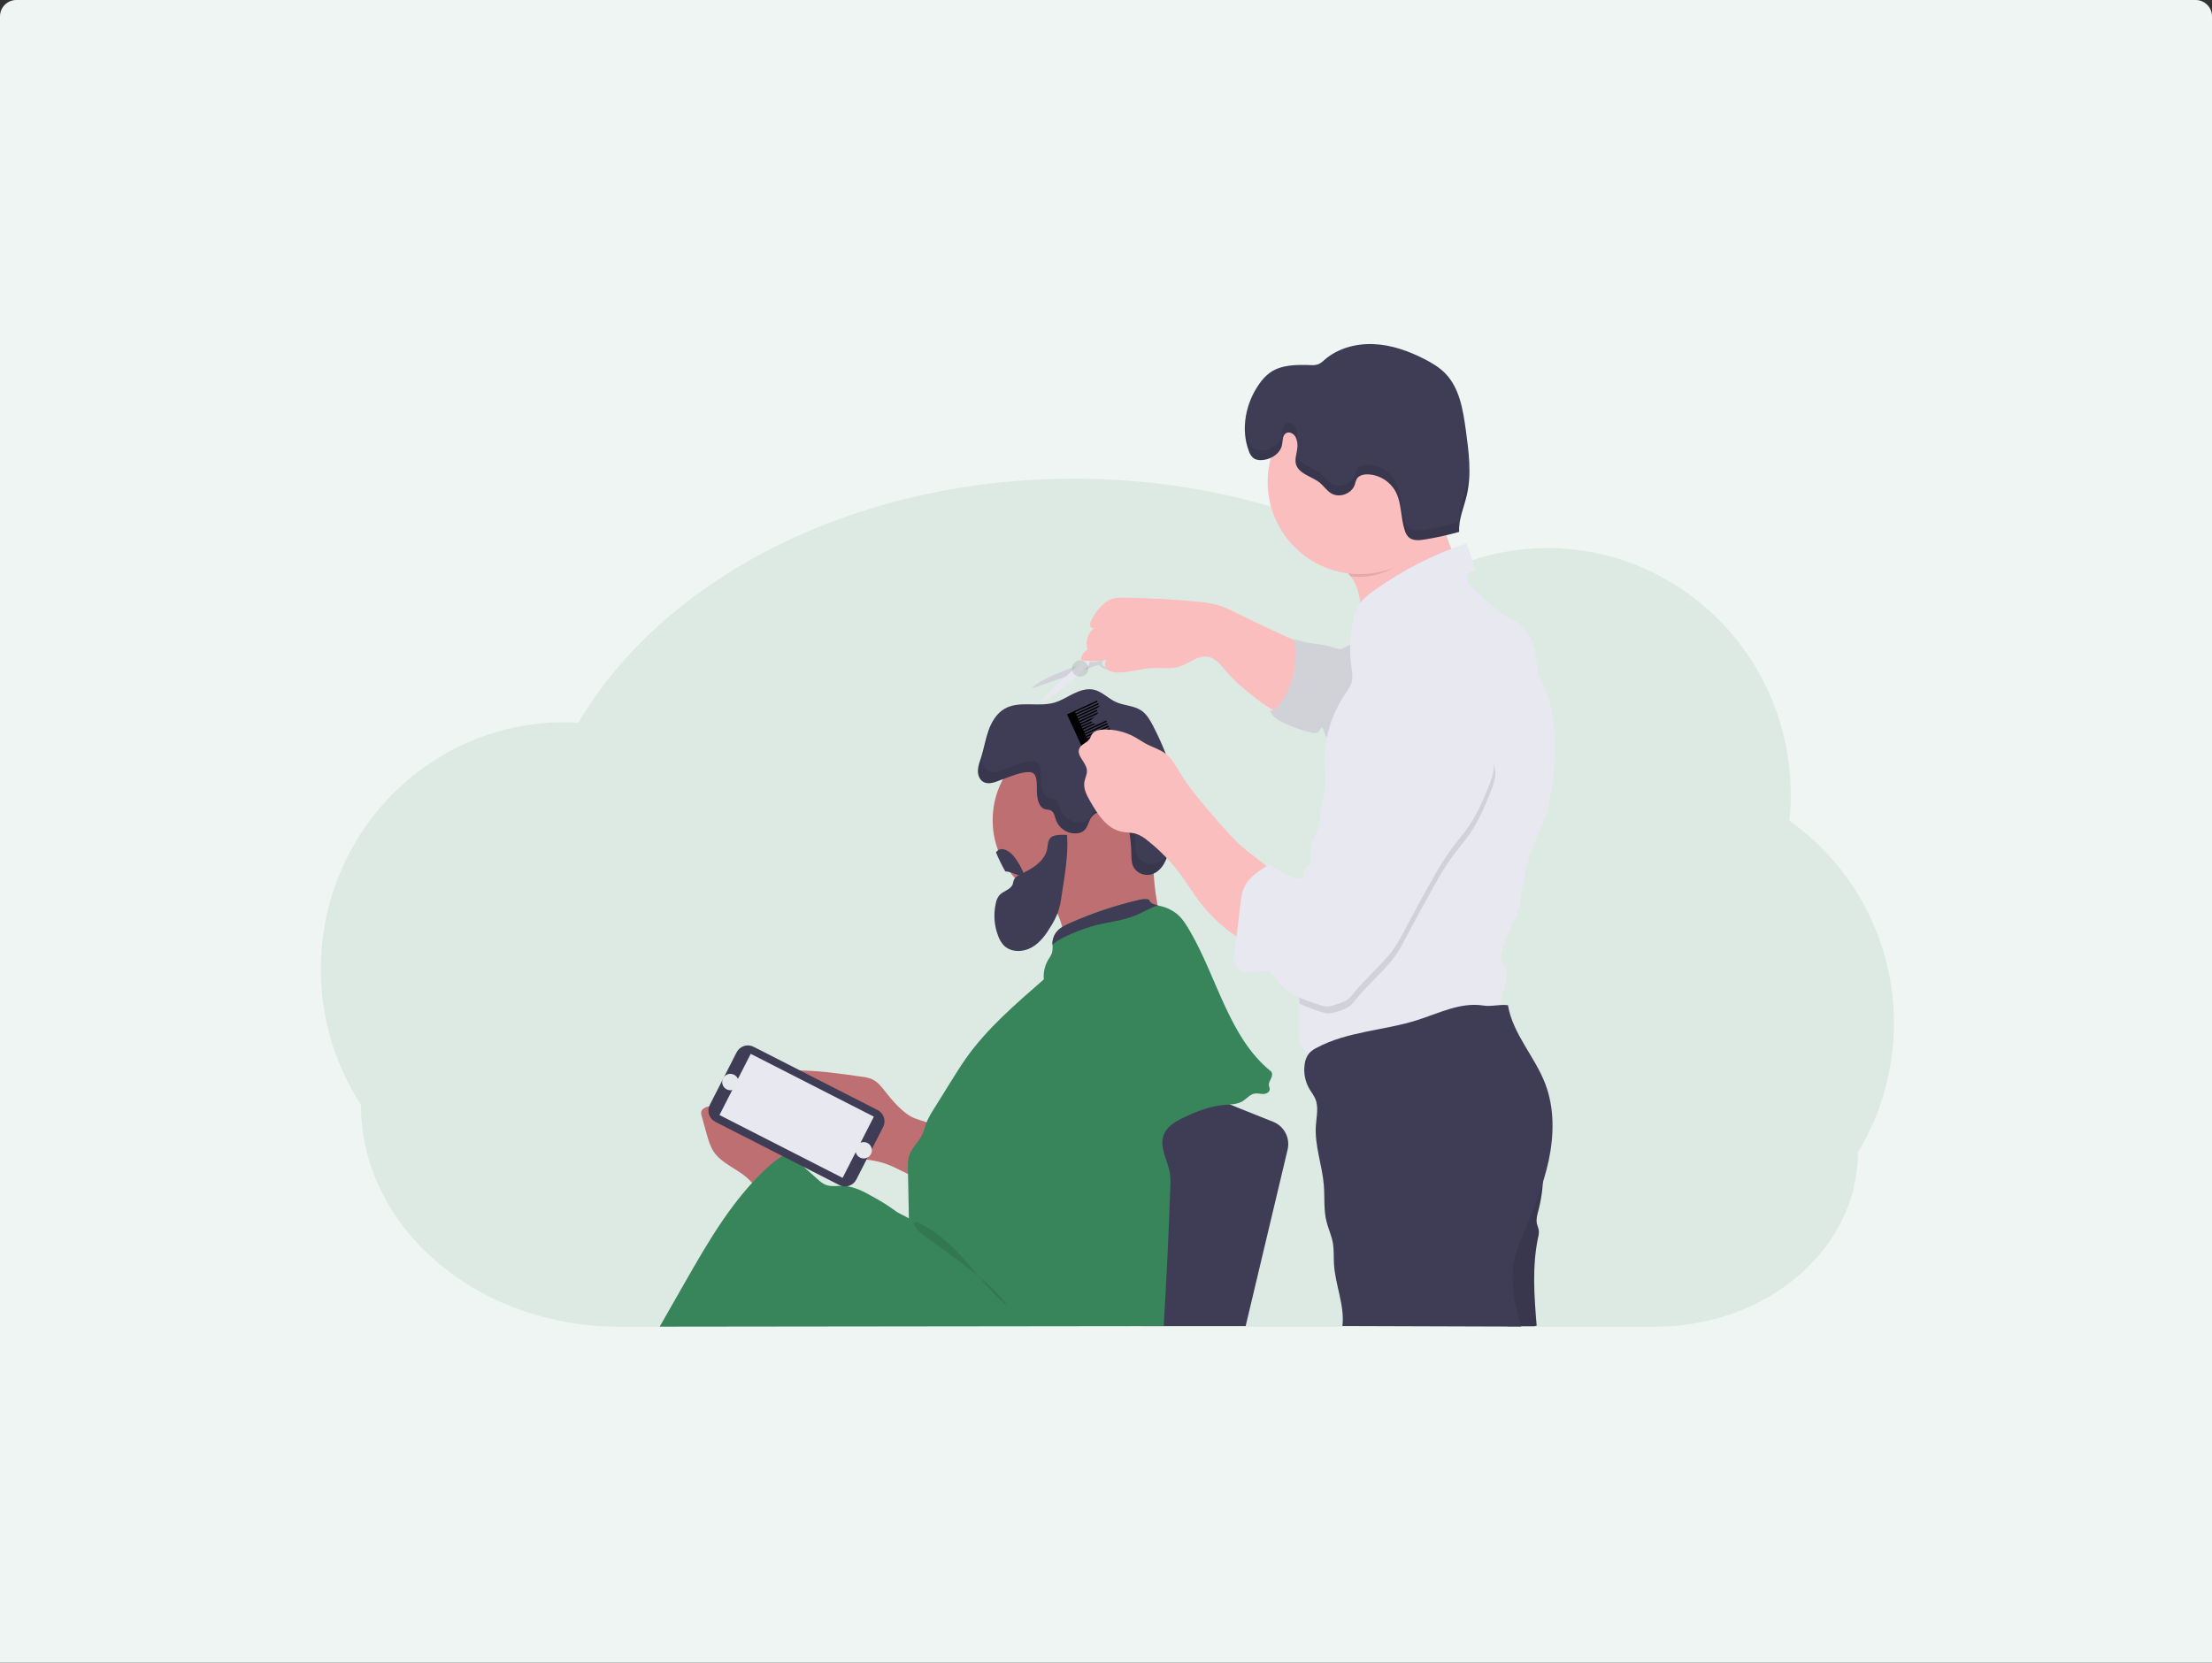 <?xml version="1.0" encoding="UTF-8"?>
<svg width="270px" height="203px" viewBox="0 0 270 203" version="1.1" xmlns="http://www.w3.org/2000/svg" xmlns:xlink="http://www.w3.org/1999/xlink">
    <rect x="0" y="0" width="270" height="203" fill="#333333" stroke="none"/>
    <!-- Generator: Sketch 53 (72520) - https://sketchapp.com -->
    <title>Group 5</title>
    <desc>Created with Sketch.</desc>
    <g id="Desktop-Version" stroke="none" stroke-width="1" fill="none" fill-rule="evenodd">
        <g id="All-Barber-Shops" transform="translate(-399, -463)">
            <g id="Group-10-Copy" transform="translate(398, 462)">
                <g id="Group-5" transform="translate(1, 1)">
                    <path d="M2,0 L268,0 C269.105,-2.02906125e-16 270,0.895 270,2 L270,203 L0,203 L0,2 C-1.3527075e-16,0.895 0.895,2.02906125e-16 2,0 Z" id="Rectangle-Copy-2" fill="#EFF5F2"></path>
                    <g id="undraw_barber_3uel" transform="translate(39, 42)" fill-rule="nonzero">
                        <path d="M192.168,82.943 C192.195,73.111 187.437,63.881 179.413,58.201 C179.522,57.154 179.578,56.103 179.58,55.051 C179.58,38.412 166.281,24.923 149.874,24.923 C144.822,24.918 139.854,26.221 135.456,28.706 C123.843,21.066 108.683,16.443 92.098,16.443 C65.112,16.443 41.899,28.686 31.601,46.241 C31.029,46.208 30.453,46.189 29.872,46.189 C13.469,46.189 0.166,59.678 0.166,76.317 C0.155,82.195 1.853,87.95 5.055,92.88 L5.055,92.88 C5.055,107.851 19.185,119.985 36.608,119.985 L163.005,119.985 C176.69,119.985 187.784,110.457 187.784,98.702 L187.784,98.702 C190.663,93.95 192.179,88.498 192.168,82.943 Z" id="Path" fill="#38845B" opacity="0.1"></path>
                        <path d="M139.23,27.546 C137.965,28.08 136.696,28.615 135.518,29.32 C134.982,29.639 134.469,29.992 133.918,30.282 C133.326,30.597 132.697,30.836 132.072,31.091 C130.349,31.795 128.676,32.614 127.064,33.545 C127.203,31.74 126.94,29.78 125.861,28.374 C125.702,28.165 125.526,27.971 125.334,27.793 C124.57,27.085 123.488,26.902 122.737,26.283 C123.194,25.48 124.208,24.752 124.897,24.139 C125.643,23.48 126.416,22.855 127.217,22.265 C128.818,21.082 130.523,20.047 132.31,19.171 C133.445,18.616 134.63,18.119 135.882,17.95 C136.04,17.914 136.205,17.929 136.354,17.992 C136.548,18.099 136.619,18.341 136.666,18.557 C136.899,19.64 137.018,20.751 137.213,21.842 C137.308,22.402 137.438,22.957 137.601,23.502 C137.81,24.146 138.051,24.779 138.324,25.4 C138.627,26.115 138.929,26.83 139.23,27.546 Z" id="Path" fill="#FBBEBE"></path>
                        <path d="M103.312,58.139 C103.312,62.709 100.375,66.761 96.032,68.184 C91.69,69.608 86.924,68.08 84.218,64.397 C82.883,62.584 82.164,60.391 82.166,58.139 C82.166,52.299 86.899,47.565 92.739,47.565 C98.579,47.565 103.312,52.299 103.312,58.139 L103.312,58.139 Z" id="Path" fill="#BE6F72"></path>
                        <path d="M88.951,67.457 C89.517,68.432 90.087,69.415 90.45,70.478 C90.812,71.54 90.953,72.717 90.655,73.803 C94.256,71.906 98.543,72.059 102.507,71.099 C102.613,71.087 102.711,71.035 102.78,70.954 C102.829,70.843 102.829,70.717 102.78,70.605 C101.951,67.534 101.631,64.348 101.836,61.173 L99.766,62.397 C98.86,62.956 97.922,63.461 96.955,63.907 C95.587,64.506 94.135,64.869 92.707,65.288 C91.576,65.624 89.33,66.059 88.619,67.047 C88.747,67.168 88.859,67.306 88.951,67.457 L88.951,67.457 Z" id="Path" fill="#BE6F72"></path>
                        <path d="M83.126,53.238 C82.437,53.515 81.629,53.834 80.996,53.446 C80.531,53.159 80.34,52.563 80.368,52.018 C80.397,51.472 80.605,50.956 80.769,50.435 C81.105,49.366 81.286,48.253 81.66,47.189 C82.035,46.125 82.646,45.1 83.616,44.538 C85.401,43.504 87.712,44.358 89.695,43.786 C90.534,43.546 91.264,43.062 92.044,42.683 C92.825,42.304 93.702,42.012 94.545,42.215 C95.532,42.445 96.26,43.276 97.18,43.698 C98.187,44.162 99.392,44.13 100.308,44.749 C100.958,45.189 101.367,45.899 101.731,46.595 C102.897,48.834 103.817,51.191 104.476,53.627 C104.739,54.5 104.89,55.402 104.924,56.313 C104.932,57.477 104.617,58.619 104.304,59.743 L103.801,61.522 C103.615,62.194 103.423,62.865 103.071,63.472 C102.718,64.08 102.175,64.592 101.502,64.768 C100.662,64.985 99.686,64.565 99.32,63.78 C99.095,63.293 99.105,62.736 99.093,62.2 C99.075,61.152 98.962,60.107 98.757,59.079 C98.653,58.563 98.514,58.028 98.163,57.639 C97.71,57.135 96.989,56.967 96.317,56.956 C95.532,56.945 94.671,57.159 94.213,57.795 C93.845,58.308 93.781,59.03 93.293,59.431 C93.076,59.598 92.818,59.703 92.546,59.735 C91.406,59.877 90.316,59.222 89.906,58.149 C89.752,57.706 89.676,57.155 89.257,56.947 C89.038,56.838 88.778,56.858 88.545,56.788 C87.83,56.571 87.642,55.665 87.577,54.921 C87.501,54.05 87.791,52.33 86.709,52.271 C85.542,52.208 84.198,52.881 83.126,53.238 Z" id="Path" fill="#3F3D56"></path>
                        <path d="M85.662,64.699 C85.289,64.879 84.881,65.089 84.735,65.475 C84.678,65.626 84.668,65.792 84.616,65.946 C84.379,66.629 83.456,66.764 82.98,67.307 C82.765,67.582 82.62,67.905 82.558,68.249 C82.24,69.603 82.343,71.023 82.854,72.317 C83.002,72.727 83.23,73.104 83.525,73.425 C84.378,74.294 85.848,74.277 86.91,73.685 C87.973,73.093 88.706,72.054 89.329,71 C89.659,70.469 89.935,69.907 90.153,69.321 C90.344,68.726 90.481,68.114 90.561,67.494 C90.933,65.075 91.42,62.393 91.252,59.941 C90.749,59.909 89.787,59.874 89.342,60.19 C88.785,60.586 88.939,61.385 88.738,61.964 C88.261,63.357 86.878,64.092 85.662,64.699 Z" id="Path" fill="#3F3D56"></path>
                        <path d="M86.098,65.02 C85.469,65.058 84.341,64.362 83.71,64.397 C83.28,63.648 82.901,62.871 82.573,62.071 C82.909,61.589 83.45,61.472 84.267,62.071 C84.923,62.533 85.829,64.129 86.098,65.02 Z" id="Path" fill="#3F3D56"></path>
                        <path d="M95.585,38.502 C94.902,38.863 94.479,38.88 94.142,38.808 C93.805,38.736 93.135,39.071 93.135,39.071 C87.219,41.095 86.986,42.05 86.986,42.05 L93.835,39.632 C95.152,39.055 95.178,39.258 95.178,39.258 C96.185,40.204 97.467,39.563 97.467,39.563 C97.467,39.563 99.241,38.724 98.719,37.917 C98.197,37.109 96.27,38.148 95.585,38.502 Z M98.439,38.351 C98.439,38.351 97.935,39.694 96.124,39.476 C96.124,39.476 95.235,39.345 95.611,38.682 C95.611,38.682 97.457,37.907 97.945,37.962 C98.434,38.017 98.434,38.358 98.434,38.358 L98.439,38.351 Z" id="Shape" fill="#E8E8F0"></path>
                        <path d="M95.585,38.502 C94.902,38.863 94.479,38.88 94.142,38.808 C93.805,38.736 93.135,39.071 93.135,39.071 C87.219,41.095 86.986,42.05 86.986,42.05 L93.835,39.632 C95.152,39.055 95.178,39.258 95.178,39.258 C96.185,40.204 97.467,39.563 97.467,39.563 C97.467,39.563 99.241,38.724 98.719,37.917 C98.197,37.109 96.27,38.148 95.585,38.502 Z M98.439,38.351 C98.439,38.351 97.935,39.694 96.124,39.476 C96.124,39.476 95.235,39.345 95.611,38.682 C95.611,38.682 97.457,37.907 97.945,37.962 C98.434,38.017 98.434,38.358 98.434,38.358 L98.439,38.351 Z" id="Shape" fill="#000000" opacity="0.1"></path>
                        <path d="M95.961,34.76 C94.938,34.793 94.724,35.559 94.724,35.559 C94.304,36.061 94.265,36.781 94.629,37.326 L92.811,39.133 C92.467,39.266 92.171,39.5 91.962,39.805 C91.962,39.805 87.971,43.329 88.03,43.65 C88.03,43.65 88.681,43.985 92.811,40.221 L93.895,39.261 C93.895,39.261 94.135,37.467 95.829,37.126 C95.829,37.126 95.997,37.2 96.086,36.801 C96.181,36.609 96.307,36.435 96.46,36.285 C96.685,36.077 96.985,34.724 95.961,34.76 Z M96.248,35.973 C96.248,35.973 95.7,37.39 94.917,36.98 C94.135,36.571 94.896,35.626 94.896,35.626 C96.252,34.307 96.248,35.973 96.248,35.973 Z" id="Shape" fill="#E8E8F0"></path>
                        <circle id="Oval" fill="#000000" opacity="0.1" cx="92.846" cy="39.622" r="1"></circle>
                        <path d="M111.786,32.776 C111.155,32.443 110.499,32.158 109.824,31.923 C108.928,31.669 108.007,31.512 107.077,31.453 C104.139,31.174 101.192,31.011 98.236,30.967 C97.714,30.967 97.18,30.955 96.685,31.135 C96.243,31.304 95.842,31.567 95.51,31.905 C94.935,32.455 94.478,33.116 94.167,33.848 C94.067,34.032 94.038,34.245 94.083,34.449 C94.15,34.644 94.419,34.773 94.572,34.636 C93.772,35.28 93.448,36.347 93.753,37.328 C93.279,37.575 92.969,38.053 92.935,38.586 C94.156,38.812 95.412,38.751 96.604,38.408 C96.248,38.318 95.881,38.652 95.859,39.018 C95.864,39.392 96.078,39.733 96.415,39.899 C96.747,40.056 97.114,40.129 97.482,40.11 C98.903,40.11 100.286,39.629 101.705,39.566 C102.789,39.518 103.907,39.714 104.942,39.399 C106.144,39.026 107.216,37.97 108.455,38.19 C109.443,38.366 110.088,39.284 110.732,40.053 C111.763,41.28 113.037,42.274 114.3,43.259 C115.274,44.017 116.291,44.796 117.498,45.053 C117.859,45.151 118.242,45.133 118.592,45.001 C118.885,44.844 119.13,44.613 119.303,44.33 C120.604,42.483 120.606,40.159 120.53,37.996 C120.492,36.89 120.25,36.74 119.226,36.282 C118.038,35.748 116.854,35.202 115.675,34.642 C114.373,34.034 113.076,33.411 111.786,32.776 Z" id="Path" fill="#FBBEBE"></path>
                        <path d="M125.389,36.918 C125.189,37.038 124.978,37.137 124.758,37.215 C124.39,37.302 124.016,37.146 123.659,37.025 C122.148,36.522 120.47,36.641 119.01,36.018 C119.489,38.767 118.862,41.593 117.266,43.881 C116.964,44.311 116.566,44.751 116.043,44.784 C116.276,45.501 116.994,45.934 117.676,46.256 C118.764,46.771 119.902,47.173 121.072,47.455 C121.408,47.533 121.818,47.572 122.012,47.287 C122.13,47.119 122.18,46.832 122.387,46.842 C122.702,47.178 122.598,47.866 123.034,48.017 C123.17,48.051 123.313,48.051 123.449,48.017 L124.422,47.849 C124.714,47.824 124.996,47.727 125.241,47.567 C125.395,47.433 125.522,47.272 125.616,47.09 C126.707,45.232 127.126,43.083 127.294,40.959 C127.376,39.905 127.479,38.788 127.406,37.73 C127.339,36.824 126.178,36.55 125.389,36.918 Z" id="Path" fill="#E8E8F0"></path>
                        <path d="M125.389,36.918 C125.189,37.038 124.978,37.137 124.758,37.215 C124.39,37.302 124.016,37.146 123.659,37.025 C122.148,36.522 120.47,36.641 119.01,36.018 C119.489,38.767 118.862,41.593 117.266,43.881 C116.964,44.311 116.566,44.751 116.043,44.784 C116.276,45.501 116.994,45.934 117.676,46.256 C118.764,46.771 119.902,47.173 121.072,47.455 C121.408,47.533 121.818,47.572 122.012,47.287 C122.13,47.119 122.18,46.832 122.387,46.842 C122.702,47.178 122.598,47.866 123.034,48.017 C123.17,48.051 123.313,48.051 123.449,48.017 L124.422,47.849 C124.714,47.824 124.996,47.727 125.241,47.567 C125.395,47.433 125.522,47.272 125.616,47.09 C126.707,45.232 127.126,43.083 127.294,40.959 C127.376,39.905 127.479,38.788 127.406,37.73 C127.339,36.824 126.178,36.55 125.389,36.918 Z" id="Path" fill="#000000" opacity="0.1"></path>
                        <path d="M69.127,91.358 C68.648,90.743 68.157,90.092 67.448,89.768 C67.04,89.604 66.611,89.499 66.173,89.456 C63.811,89.121 61.445,88.771 59.062,88.706 C58.283,88.684 57.447,88.706 56.813,89.161 C56.086,89.679 55.806,90.634 55.766,91.526 C55.678,93.679 56.635,95.742 58.337,97.064 C59.763,98.152 61.566,98.606 63.325,98.966 C64.25,99.155 65.179,99.325 66.112,99.469 C67.046,99.613 67.996,99.728 68.897,100.016 C70.823,100.634 72.524,102.03 74.544,102.146 C74.639,102.161 74.736,102.144 74.821,102.099 C74.91,102.027 74.97,101.926 74.989,101.814 C75.434,100.244 76.976,96.487 74.989,95.389 C73.95,94.817 72.797,94.792 71.78,94.065 C70.763,93.338 69.899,92.35 69.127,91.358 Z" id="Path" fill="#BE6F72"></path>
                        <path d="M52.161,101.775 C50.853,100.637 49.049,100.035 48.099,98.586 C47.681,97.949 47.47,97.2 47.26,96.465 L46.642,94.246 C46.595,94.11 46.573,93.966 46.578,93.822 C46.625,93.358 47.171,93.138 47.631,93.066 C49.98,92.7 52.427,93.647 54.186,95.248 C55.945,96.849 57.075,99.058 57.738,101.347 C57.784,101.464 57.791,101.592 57.758,101.713 C57.7,101.82 57.61,101.906 57.499,101.958 C56.65,102.462 55.509,103.195 54.517,103.349 C53.525,103.504 52.867,102.383 52.161,101.775 Z" id="Path" fill="#BE6F72"></path>
                        <path d="M109.522,92.209 L116.403,94.963 C117.753,95.502 118.503,96.949 118.167,98.363 L113.047,119.901 L100.244,119.901 L102.473,95.397 C102.473,95.397 107.34,91.37 109.522,92.209 Z" id="Path" fill="#3F3D56"></path>
                        <path d="M116.168,89.624 C116.041,89.903 115.853,90.178 115.881,90.482 C115.898,90.663 115.992,90.834 115.979,91.014 C115.952,91.366 115.544,91.563 115.192,91.566 C114.839,91.569 114.485,91.455 114.138,91.516 C113.567,91.613 113.181,92.138 112.688,92.442 C111.999,92.865 111.14,92.84 110.338,92.912 C108.66,93.063 107.072,93.692 105.553,94.409 C104.521,94.896 103.425,95.52 103.036,96.591 C102.477,98.101 103.561,99.692 103.801,101.29 C103.865,101.828 103.881,102.371 103.848,102.911 C103.672,108.554 103.368,114.262 103.046,119.898 L41.525,119.97 L44.554,114.661 C47.508,109.484 50.541,104.209 54.997,100.25 C55.658,99.653 56.4,99.153 57.202,98.766 L60.775,101.955 C61.061,102.239 61.393,102.474 61.757,102.648 C62.429,102.921 63.18,102.765 63.9,102.789 C65.285,102.834 66.55,103.541 67.752,104.23 C68.634,104.709 69.481,105.247 70.29,105.84 C70.763,106.203 71.446,106.429 71.94,106.763 L71.824,100.738 C71.812,100.194 71.804,99.637 71.966,99.118 C72.282,98.111 73.183,97.4 73.616,96.441 C73.813,96.01 73.908,95.54 74.073,95.099 C74.305,94.531 74.594,93.989 74.935,93.479 L77.163,89.901 C77.713,89.018 78.262,88.135 78.859,87.284 C81.472,83.557 84.99,80.571 88.412,77.575 C88.333,76.722 88.53,75.865 88.975,75.132 C89.15,74.888 89.295,74.623 89.408,74.345 C89.48,74.014 89.501,73.674 89.47,73.338 C89.47,73.252 89.47,73.17 89.47,73.079 C89.507,72.53 89.736,72.012 90.117,71.616 C90.51,71.208 91.036,70.959 91.552,70.728 C94.228,69.531 97.009,68.589 99.86,67.912 C100.315,67.804 100.797,67.703 101.245,67.839 C101.381,68.277 101.844,68.432 102.307,68.543 L102.604,68.611 C103.391,68.781 104.125,69.14 104.742,69.655 C105.392,70.223 105.838,70.981 106.273,71.728 C109.541,77.339 111.046,84.7 116.101,88.777 C116.346,88.97 116.296,89.356 116.168,89.624 Z" id="Path" fill="#38845B"></path>
                        <path d="M136.783,20.712 C135.014,24.601 131.528,28.432 126.977,28.432 C126.605,28.433 126.234,28.414 125.864,28.377 C125.706,28.169 125.529,27.974 125.337,27.796 C124.573,27.088 123.491,26.905 122.741,26.286 C123.197,25.484 124.211,24.755 124.901,24.143 C125.646,23.484 126.419,22.859 127.22,22.268 C128.821,21.086 130.526,20.05 132.314,19.175 C133.448,18.619 134.633,18.123 135.885,17.953 C136.043,17.917 136.208,17.932 136.357,17.995 C136.552,18.102 136.622,18.344 136.669,18.561 C136.902,19.635 136.589,19.621 136.783,20.712 Z" id="Path" fill="#000000" opacity="0.1"></path>
                        <circle id="Oval" fill="#FBBEBE" cx="126.977" cy="16.85" r="11.245"></circle>
                        <path d="M150.394,54.248 C150.211,55.608 149.892,56.946 149.441,58.241 C149.273,58.713 149.067,59.173 148.854,59.626 C147.603,62.276 146.917,65.141 146.59,68.054 C146.565,68.284 146.523,68.511 146.464,68.734 C146.217,69.674 145.697,70.513 145.299,71.397 C144.893,72.353 144.557,73.336 144.292,74.34 C144.196,74.591 144.164,74.863 144.198,75.13 C144.26,75.414 144.465,75.634 144.609,75.89 C145.354,77.174 144.493,78.743 144.203,80.197 C144.104,80.7 144.06,81.248 143.733,81.64 C143.455,81.976 143.022,82.13 142.61,82.271 C136.749,84.264 130.751,85.825 124.662,86.944 C123.754,87.112 122.816,87.268 121.915,87.1 C121.014,86.932 120.116,86.375 119.807,85.505 C119.629,85.002 119.659,84.455 119.674,83.921 C119.708,82.8 119.674,81.672 119.614,80.543 C119.419,76.825 118.978,73.094 119.95,69.533 C120.24,68.482 120.65,67.469 120.978,66.43 C121.621,64.404 121.787,62.309 121.949,60.208 C122.081,58.476 122.21,56.737 122.598,55.029 C122.887,53.755 122.695,52.431 122.679,51.125 C122.645,48.137 123.524,45.21 125.196,42.733 C125.486,42.305 125.805,41.883 125.958,41.391 C126.173,40.686 126.025,39.929 125.928,39.197 C125.683,37.332 125.782,35.437 126.22,33.607 C126.358,32.922 126.62,32.268 126.994,31.678 C127.411,31.069 128.011,30.609 128.61,30.176 C132.088,27.668 135.926,25.702 139.994,24.344 C140.368,25.291 140.727,26.397 141.014,27.365 C141.053,27.496 141.08,27.662 140.972,27.746 C140.865,27.83 140.754,27.785 140.637,27.788 C140.389,27.815 140.182,27.992 140.118,28.233 C140.059,28.47 140.082,28.721 140.182,28.944 C140.41,29.532 140.902,29.97 141.375,30.384 L143.755,32.46 C144.04,32.727 144.351,32.964 144.683,33.169 C144.982,33.337 145.307,33.456 145.615,33.61 C146.846,34.233 147.697,35.446 148.172,36.742 C148.647,38.037 148.432,39.595 149.052,40.825 C151.109,44.903 151.093,49.729 150.394,54.248 Z" id="Path" fill="#E8E8F0"></path>
                        <path d="M148.83,96.921 C149.553,99.836 149.535,102.885 148.778,105.791 C148.642,106.31 148.483,106.847 148.59,107.372 C148.652,107.671 148.798,107.951 148.832,108.255 C148.847,108.532 148.817,108.81 148.743,109.077 C147.998,112.602 148.265,116.264 148.565,119.861 C148.437,119.861 148.397,119.919 148.263,119.919 L145.029,119.919 C144.972,118.975 143.797,118.266 143.223,117.513 C142.098,116.017 141.706,114.095 142.154,112.278 C142.657,110.264 144.141,108.655 144.901,106.73 C145.74,104.611 145.668,102.213 146.559,100.119 C147.071,98.909 148.028,97.964 148.83,96.921 Z" id="Path" fill="#3F3D56"></path>
                        <path d="M148.83,96.921 C149.553,99.836 149.535,102.885 148.778,105.791 C148.642,106.31 148.483,106.847 148.59,107.372 C148.652,107.671 148.798,107.951 148.832,108.255 C148.847,108.532 148.817,108.81 148.743,109.077 C147.998,112.602 148.265,116.264 148.565,119.861 C148.437,119.861 148.397,119.919 148.263,119.919 L145.029,119.919 C144.972,118.975 143.797,118.266 143.223,117.513 C142.098,116.017 141.706,114.095 142.154,112.278 C142.657,110.264 144.141,108.655 144.901,106.73 C145.74,104.611 145.668,102.213 146.559,100.119 C147.071,98.909 148.028,97.964 148.83,96.921 Z" id="Path" fill="#000000" opacity="0.1"></path>
                        <path d="M142.043,80.768 C139.294,80.328 136.63,81.712 133.975,82.553 C129.919,83.837 125.453,83.916 121.705,85.932 C121.37,86.093 121.067,86.312 120.809,86.58 C120.505,86.956 120.313,87.411 120.257,87.892 C120.089,88.955 120.295,90.043 120.839,90.972 C121.072,91.368 121.366,91.732 121.547,92.157 C121.977,93.164 121.69,94.325 121.616,95.426 C121.448,97.885 122.402,100.278 122.593,102.735 C122.707,104.183 122.558,105.664 122.898,107.077 C123.112,107.963 123.513,108.799 123.679,109.695 C123.845,110.591 123.773,111.467 123.828,112.354 C123.984,114.893 125.141,117.36 124.859,119.889 L146.677,119.961 C145.868,117.147 145.195,114.237 145.928,111.402 C146.183,110.506 146.499,109.628 146.875,108.775 C148.095,105.827 149.349,102.869 150.022,99.751 C150.695,96.633 150.755,93.303 149.616,90.322 C148.347,86.999 145.65,84.235 145.062,80.727 C144.055,80.593 143.052,80.929 142.043,80.768 Z" id="Path" fill="#3F3D56"></path>
                        <path d="M119.146,11.366 C118.934,10.923 118.335,10.63 117.932,10.911 C117.53,11.191 117.582,11.817 117.483,12.321 C117.291,13.311 116.308,13.985 115.301,14.143 C114.829,14.219 114.304,14.189 113.938,13.883 C113.702,13.657 113.529,13.375 113.434,13.062 C112.427,10.377 113.04,7.242 114.688,4.899 C115.038,4.374 115.472,3.91 115.972,3.526 C117.36,2.519 119.216,2.519 120.933,2.573 C121.282,2.611 121.634,2.57 121.965,2.454 C122.217,2.321 122.448,2.151 122.65,1.95 C124.276,0.52 126.524,-0.081 128.692,0.015 C130.86,0.111 132.947,0.854 134.873,1.843 C135.795,2.314 136.698,2.85 137.419,3.595 C139.153,5.379 139.576,8.022 139.917,10.486 C140.283,13.145 140.647,15.877 140.031,18.49 C139.682,19.97 139.024,21.417 139.101,22.936 C137.707,23.334 136.29,23.647 134.858,23.874 C134.187,23.98 133.411,24.042 132.92,23.567 C132.712,23.344 132.56,23.075 132.477,22.782 C131.945,21.209 132.123,19.413 131.319,17.96 C130.635,16.755 129.384,15.984 128.001,15.916 C127.474,15.897 126.874,16.026 126.604,16.478 C126.501,16.699 126.421,16.931 126.366,17.169 C125.993,18.292 124.468,18.848 123.462,18.222 C122.959,17.906 122.615,17.382 122.16,16.99 C121.583,16.495 120.843,16.239 120.195,15.84 C118.036,14.502 119.982,13.119 119.146,11.366 Z" id="Path" fill="#3F3D56"></path>
                        <path d="M102.314,68.544 C101.396,68.838 100.56,69.37 99.667,69.744 C98.095,70.401 96.366,70.553 94.716,70.973 C93.131,71.398 91.603,72.013 90.166,72.806 C90.06,72.863 89.728,73.141 89.463,73.333 C89.463,73.247 89.463,73.165 89.463,73.074 C89.5,72.525 89.729,72.007 90.111,71.611 C90.503,71.203 91.029,70.954 91.546,70.723 C94.223,69.528 97.007,68.587 99.86,67.912 C100.315,67.804 100.797,67.703 101.245,67.839 C101.387,68.277 101.851,68.432 102.314,68.544 Z" id="Path" fill="#3F3D56"></path>
                        <path d="M78.52,111.585 C80.326,113.599 81.946,115.797 84.047,117.496 C81.622,114.275 78.143,112.125 74.997,109.697 C74.36,109.203 73.084,108.503 72.698,107.79 C72.089,106.672 73.435,107.466 73.994,107.77 C75.739,108.718 77.203,110.118 78.52,111.585 Z" id="Path" fill="#000000" opacity="0.1"></path>
                        <path d="M143.497,52.797 C143.411,53.522 143.141,54.21 142.867,54.884 C142.196,56.563 141.476,58.224 140.462,59.713 C139.764,60.738 138.933,61.665 138.205,62.667 C137.457,63.73 136.771,64.836 136.15,65.978 C135.006,68.006 133.89,70.05 132.804,72.111 C132.285,73.098 131.77,74.093 131.1,74.984 C130.63,75.586 130.126,76.159 129.59,76.703 C128.415,77.941 127.208,79.086 126.158,80.429 C125.637,81.1 124.77,81.358 123.959,81.587 C123.688,81.677 123.405,81.728 123.12,81.738 C122.833,81.718 122.55,81.655 122.281,81.551 C121.375,81.275 120.49,80.939 119.629,80.544 C119.434,76.827 118.993,73.096 119.965,69.535 C120.255,68.484 120.665,67.47 120.994,66.431 C121.636,64.406 121.803,62.311 121.964,60.21 C122.163,59.789 122.377,59.371 122.583,58.964 C123.983,56.199 125.163,53.152 124.798,50.069 C124.706,49.514 124.641,48.953 124.605,48.391 C124.609,47.702 124.725,47.017 124.949,46.365 C125.966,43.249 128.297,40.734 131.327,39.484 C131.8,39.263 132.316,39.149 132.837,39.149 C133.509,39.184 134.152,39.533 134.806,39.405 C137.023,40.38 138.817,42.045 140.158,44.063 C141.499,46.08 141.573,48.775 143.032,50.709 C143.463,51.296 143.58,52.073 143.497,52.797 Z" id="Path" fill="#000000" opacity="0.1"></path>
                        <polygon id="Path" fill="#000000" points="94.97 43.688 94.899 43.536 92.157 44.801 91.698 45.013 91.242 45.222 95.109 53.606 95.565 53.394 96.023 53.183 98.766 51.917 98.695 51.766 95.953 53.032 95.883 52.879 98.625 51.613 98.554 51.461 95.812 52.726 95.742 52.573 98.484 51.308 98.415 51.155 95.671 52.421 95.601 52.27 98.345 51.004 98.274 50.851 95.53 52.117 95.46 51.964 98.204 50.699 98.133 50.546 95.391 51.811 95.32 51.659 98.063 50.393 97.992 50.242 95.25 51.508 95.179 51.355 97.922 50.09 97.851 49.937 95.109 51.202 95.038 51.05 97.782 49.784 97.712 49.631 94.968 50.897 94.897 50.746 97.641 49.479 97.571 49.328 94.827 50.593 94.758 50.44 97.5 49.175 97.43 49.022 94.688 50.288 94.617 50.135 97.359 48.869 97.289 48.717 94.547 49.982 94.476 49.831 97.218 48.566 97.15 48.413 94.406 49.678 94.335 49.526 97.079 48.26 97.009 48.107 94.265 49.373 94.196 49.22 96.938 47.956 96.868 47.804 94.125 49.069 94.055 48.916 96.797 47.651 96.727 47.498 93.984 48.764 93.914 48.611 96.656 47.345 96.587 47.193 93.843 48.46 93.773 48.307 96.517 47.042 96.446 46.889 93.702 48.154 93.632 48.002 96.376 46.736 96.305 46.583 93.563 47.849 93.493 47.696 96.235 46.431 96.164 46.28 93.422 47.545 93.352 47.392 96.094 46.127 96.023 45.974 93.281 47.24 93.211 47.087 95.955 45.822 95.884 45.67 93.14 46.934 93.07 46.783 95.814 45.518 95.743 45.365 92.999 46.63 92.93 46.478 95.673 45.212 95.602 45.06 92.86 46.325 92.789 46.172 95.532 44.907 95.461 44.756 92.719 46.021 92.648 45.869 95.391 44.603 95.322 44.45 92.578 45.716 92.507 45.563 95.251 44.298 95.181 44.145 92.437 45.41 92.366 45.259 95.11 43.994 95.04 43.841 92.296 45.107 92.227 44.954"></polygon>
                        <path d="M103.579,62.126 C103.225,62.726 102.683,63.246 102.01,63.422 C101.171,63.639 100.194,63.219 99.828,62.434 C99.603,61.947 99.613,61.39 99.602,60.854 C99.583,59.806 99.471,58.761 99.266,57.733 C99.162,57.217 99.023,56.682 98.672,56.293 C98.219,55.789 97.497,55.621 96.826,55.61 C96.04,55.599 95.179,55.813 94.721,56.449 C94.354,56.962 94.29,57.684 93.801,58.085 C93.584,58.252 93.326,58.357 93.055,58.389 C91.914,58.531 90.825,57.876 90.415,56.803 C90.26,56.36 90.185,55.809 89.765,55.601 C89.547,55.492 89.287,55.512 89.053,55.442 C88.338,55.225 88.15,54.319 88.085,53.575 C88.01,52.704 88.3,50.984 87.217,50.925 C86.059,50.862 84.715,51.535 83.643,51.892 C82.954,52.169 82.145,52.488 81.513,52.1 C81.048,51.813 80.857,51.217 80.885,50.672 C80.914,50.126 81.122,49.61 81.286,49.089 C81.568,48.21 81.738,47.297 81.996,46.404 C81.875,46.657 81.766,46.915 81.672,47.179 C81.3,48.238 81.125,49.361 80.783,50.425 C80.615,50.945 80.41,51.462 80.382,52.008 C80.353,52.553 80.549,53.149 81.009,53.436 C81.642,53.824 82.451,53.505 83.139,53.228 C84.211,52.87 85.556,52.197 86.714,52.261 C87.796,52.32 87.506,54.04 87.582,54.911 C87.647,55.655 87.835,56.561 88.55,56.778 C88.783,56.848 89.043,56.828 89.262,56.937 C89.681,57.145 89.765,57.696 89.911,58.139 C90.321,59.212 91.411,59.867 92.551,59.725 C92.823,59.692 93.081,59.588 93.298,59.421 C93.786,59.02 93.85,58.298 94.218,57.785 C94.676,57.145 95.537,56.932 96.322,56.945 C96.994,56.956 97.724,57.123 98.168,57.629 C98.519,58.018 98.658,58.553 98.763,59.069 C98.967,60.097 99.08,61.142 99.098,62.19 C99.11,62.726 99.098,63.283 99.325,63.77 C99.689,64.555 100.667,64.975 101.507,64.758 C102.178,64.582 102.722,64.062 103.076,63.462 C103.345,62.973 103.553,62.452 103.693,61.912 C103.657,61.989 103.62,62.058 103.579,62.126 Z" id="Path" fill="#000000" opacity="0.1"></path>
                        <path d="M112.213,61.012 C110.87,59.723 109.657,58.297 108.451,56.873 C107.297,55.512 106.139,54.144 105.209,52.622 C104.633,51.681 104.12,50.653 103.235,49.994 C102.564,49.49 101.743,49.255 101.001,48.871 C100.468,48.594 99.976,48.243 99.449,47.956 C98.299,47.335 97.006,47.03 95.7,47.072 C95.157,47.09 94.542,47.216 94.263,47.683 C94.167,47.842 94.122,48.029 94.025,48.186 C93.724,48.69 93.001,48.832 92.754,49.361 C92.338,50.251 93.593,51.068 93.672,52.046 C93.709,52.537 93.439,52.993 93.36,53.478 C93.226,54.317 93.66,55.118 94.08,55.85 C94.978,57.417 96.07,59.134 97.834,59.528 C98.459,59.668 99.118,59.622 99.728,59.82 C100.219,60.006 100.673,60.277 101.07,60.621 C102.727,61.927 104.188,63.465 105.407,65.188 C105.974,65.988 106.488,66.824 107.06,67.62 C108.882,70.14 111.272,72.195 114.037,73.618 L116.096,67.072 C116.413,66.065 116.663,64.684 115.761,63.899 C114.629,62.88 113.325,62.076 112.213,61.012 Z" id="Path" fill="#FBBEBE"></path>
                        <path d="M134.63,38.573 C133.975,38.699 133.326,38.351 132.661,38.316 C132.139,38.316 131.624,38.43 131.151,38.652 C128.121,39.903 125.791,42.417 124.773,45.533 C124.551,46.188 124.436,46.874 124.434,47.565 C124.444,48.128 124.562,48.681 124.627,49.244 C124.991,52.322 123.811,55.37 122.413,58.139 C121.64,59.668 120.767,61.281 120.95,62.984 C120.973,63.212 121.01,63.469 120.871,63.655 C120.703,63.877 120.341,63.889 120.185,64.122 C120.029,64.355 120.171,64.708 120.047,64.971 C119.879,65.344 119.332,65.298 118.941,65.166 C117.869,64.803 116.876,64.239 116.016,63.504 C114.621,64.318 113.129,65.288 112.671,66.836 C112.563,67.231 112.488,67.634 112.448,68.041 L111.728,74.049 C111.632,74.845 111.585,75.778 112.186,76.308 C113.221,77.225 115.066,76.038 116.173,76.867 C116.457,77.079 116.642,77.394 116.845,77.681 C118.055,79.341 120.138,80.071 122.091,80.702 C122.36,80.804 122.643,80.866 122.93,80.887 C123.216,80.879 123.499,80.828 123.77,80.736 C124.582,80.507 125.448,80.242 125.968,79.579 C127.02,78.237 128.227,77.092 129.402,75.853 C129.937,75.309 130.442,74.736 130.912,74.135 C131.584,73.242 132.097,72.247 132.616,71.26 C133.7,69.199 134.815,67.155 135.959,65.127 C136.586,63.99 137.278,62.889 138.032,61.831 C138.762,60.824 139.591,59.901 140.289,58.877 C141.296,57.387 142.02,55.719 142.694,54.049 C142.968,53.377 143.238,52.684 143.325,51.961 C143.413,51.237 143.295,50.46 142.855,49.878 C141.397,47.943 141.325,45.249 139.984,43.232 C138.643,41.215 136.849,39.546 134.63,38.573 Z" id="Path" fill="#E8E8F0"></path>
                        <path d="M95.015,44.377 C94.936,44.427 94.883,44.51 94.87,44.603 C94.87,44.687 94.939,44.752 94.976,44.828 C95.079,45.043 94.914,45.291 94.726,45.439 C94.538,45.587 94.31,45.701 94.208,45.917 C94.192,45.946 94.185,45.979 94.187,46.011 C94.199,46.055 94.225,46.094 94.261,46.122 C94.372,46.249 94.515,46.343 94.676,46.394 C94.933,46.448 95.179,46.278 95.397,46.139 C95.634,45.989 95.886,45.865 96.149,45.77 C96.231,45.745 96.308,45.707 96.376,45.657 C96.46,45.573 96.512,45.463 96.522,45.345 C96.579,44.924 96.354,44.519 96.097,44.17 C95.789,43.759 95.278,44.15 95.015,44.377 Z" id="Path" fill="#3F3D56"></path>
                        <path d="M49.72,89.106 L66.716,89.106 C67.567,89.106 68.256,89.795 68.256,90.646 L68.256,97.849 C68.256,98.7 67.567,99.389 66.716,99.389 L49.72,99.389 C48.869,99.389 48.18,98.7 48.18,97.849 L48.18,90.646 C48.18,89.795 48.869,89.106 49.72,89.106 Z" id="Rectangle" fill="#3F3D56" transform="translate(58.218, 94.247) rotate(27.04) translate(-58.218, -94.247) "></path>
                        <polygon id="Rectangle" fill="#E8E8F0" transform="translate(58.241, 94.238) rotate(27.04) translate(-58.241, -94.238) " points="49.804 90.043 66.678 90.043 66.678 98.432 49.804 98.432"></polygon>
                        <circle id="Oval" fill="#E6E8EC" transform="translate(50.149, 90.11) rotate(-62.96) translate(-50.149, -90.11) " cx="50.149" cy="90.11" r="1"></circle>
                        <circle id="Oval" fill="#E6E8EC" transform="translate(66.424, 98.439) rotate(-62.96) translate(-66.424, -98.439) " cx="66.424" cy="98.439" r="1"></circle>
                        <g id="Group" opacity="0.1" transform="translate(112.783, 9.566)" fill="#000000">
                            <path d="M27.244,7.742 C26.895,9.222 26.237,10.669 26.314,12.188 C24.92,12.586 23.504,12.899 22.072,13.126 C21.4,13.232 20.625,13.294 20.133,12.819 C19.925,12.596 19.773,12.327 19.69,12.034 C19.158,10.461 19.336,8.665 18.532,7.212 C17.849,6.007 16.597,5.236 15.214,5.168 C14.687,5.149 14.088,5.278 13.818,5.73 C13.714,5.951 13.634,6.183 13.579,6.421 C13.207,7.544 11.681,8.1 10.676,7.474 C10.172,7.158 9.828,6.634 9.373,6.242 C8.796,5.747 8.056,5.491 7.408,5.092 C6.824,4.733 6.544,4.37 6.425,3.996 C6.277,4.803 6.235,5.545 7.408,6.267 C8.056,6.666 8.796,6.921 9.373,7.417 C9.828,7.806 10.166,8.333 10.676,8.648 C11.683,9.271 13.207,8.719 13.579,7.596 C13.634,7.358 13.714,7.126 13.818,6.905 C14.088,6.453 14.687,6.324 15.214,6.342 C16.597,6.411 17.849,7.182 18.532,8.387 C19.336,9.84 19.158,11.636 19.69,13.208 C19.775,13.504 19.929,13.775 20.14,13.999 C20.632,14.469 21.409,14.412 22.078,14.306 C23.51,14.079 24.927,13.766 26.321,13.368 C26.239,11.849 26.902,10.402 27.251,8.922 C27.52,7.711 27.628,6.469 27.571,5.23 C27.545,6.076 27.435,6.917 27.244,7.742 L27.244,7.742 Z" id="Path"></path>
                            <path d="M6.525,2.269 C6.648,1.717 6.589,1.14 6.357,0.624 C6.146,0.181 5.547,-0.111 5.144,0.17 C4.741,0.45 4.798,1.076 4.699,1.579 C4.508,2.57 3.524,3.244 2.517,3.402 C2.046,3.477 1.521,3.447 1.155,3.142 C0.919,2.916 0.746,2.633 0.651,2.321 C0.393,1.623 0.237,0.892 0.186,0.149 C0.101,1.285 0.26,2.426 0.651,3.496 C0.746,3.808 0.919,4.091 1.155,4.317 C1.521,4.622 2.046,4.652 2.517,4.577 C3.513,4.419 4.501,3.738 4.699,2.754 C4.795,2.251 4.73,1.641 5.146,1.353 C5.562,1.064 6.153,1.364 6.359,1.808 C6.431,1.955 6.487,2.11 6.525,2.269 Z" id="Path"></path>
                        </g>
                    </g>
                </g>
            </g>
        </g>
    </g>
</svg>